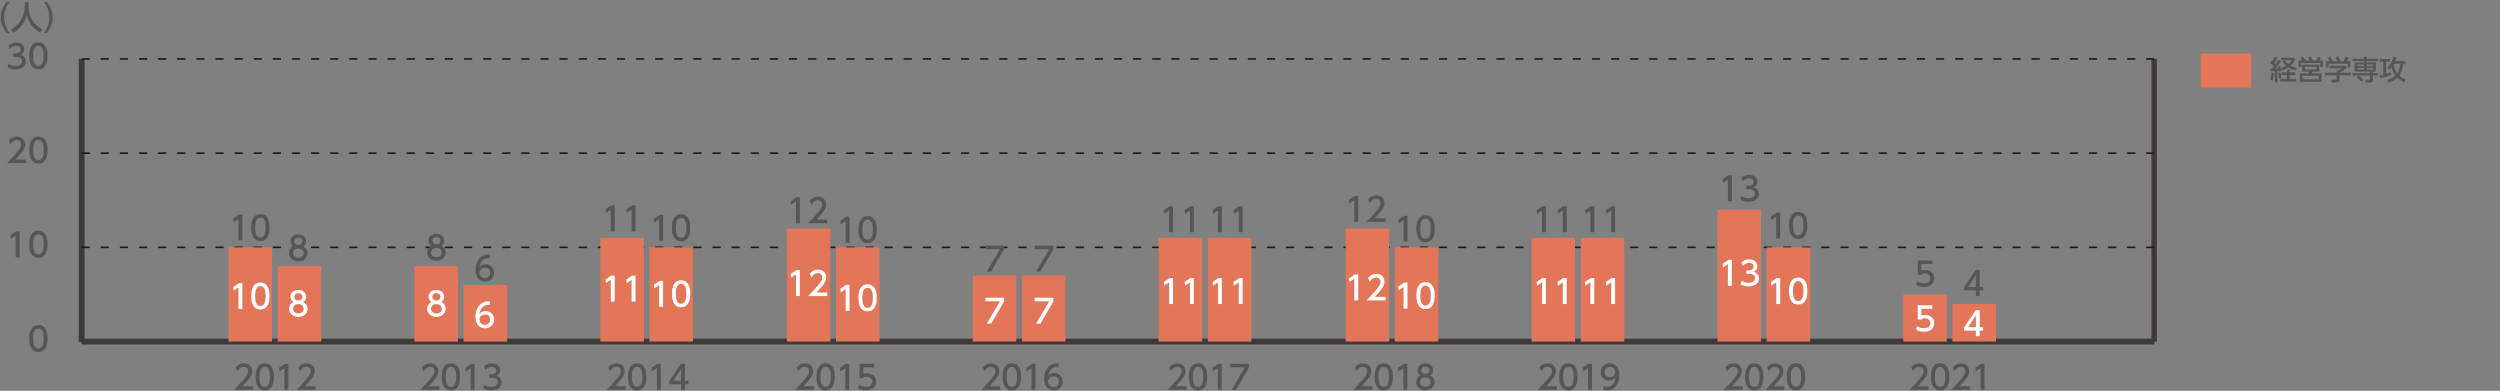 <?xml version="1.0" encoding="utf-8"?>
<!-- Generator: Adobe Illustrator 26.3.1, SVG Export Plug-In . SVG Version: 6.00 Build 0)  -->
<svg version="1.1" id="レイヤー_1" xmlns="http://www.w3.org/2000/svg" xmlns:xlink="http://www.w3.org/1999/xlink" x="0px"
	 y="0px" width="935.14px" height="146.17px" viewBox="0 0 935.14 146.17" style="enable-background:new 0 0 935.14 146.17;"
	 xml:space="preserve">
<rect x="0" y="0" width="935.14" height="146.17" fill="#808080" stroke="none"/>
<style type="text/css">
	.st0{fill:#E37658;}
	.st1{fill:#555657;}
	.st2{fill-rule:evenodd;clip-rule:evenodd;fill:none;stroke:#3E3A39;stroke-width:2.043;stroke-miterlimit:10;}
	
		.st3{fill-rule:evenodd;clip-rule:evenodd;fill:none;stroke:#231815;stroke-width:0.613;stroke-miterlimit:10;stroke-dasharray:3.065,4.086;}
	.st4{fill-rule:evenodd;clip-rule:evenodd;fill:#E37658;}
	.st5{fill:#FFFFFF;}
</style>
<rect x="823.21" y="20.04" class="st0" width="18.87" height="12.74"/>
<g>
	<path class="st1" d="M849.23,25.68c0.25,0,0.31,0,0.8-0.01c0.2-0.25,0.43-0.56,0.59-0.79c-0.73-0.84-1.13-1.11-1.43-1.31l0.53-0.91
		c0.16,0.12,0.21,0.16,0.33,0.25c0.11-0.16,0.54-0.84,0.92-1.69l0.94,0.34c-0.25,0.5-0.63,1.23-1.15,1.97
		c0.3,0.28,0.4,0.4,0.47,0.48c0.4-0.6,0.6-0.91,1.03-1.66l0.91,0.44c-0.51,0.84-1.59,2.38-1.96,2.84l1.02-0.04
		c-0.1-0.37-0.12-0.42-0.18-0.6l0.78-0.29c0.2,0.53,0.42,1.2,0.53,1.83l-0.87,0.28c-0.02-0.16-0.03-0.23-0.05-0.37
		c-0.12,0.01-0.46,0.04-0.55,0.05v4.36h-0.99v-4.29c-0.52,0.04-1.31,0.09-1.57,0.11L849.23,25.68z M850.58,27.31
		c-0.02,0.36-0.09,1.75-0.4,2.86l-0.96-0.31c0.26-0.9,0.35-1.57,0.43-2.71L850.58,27.31z M853.01,27.06
		c0.18,0.67,0.29,1.28,0.33,2.16l-0.9,0.14c-0.01-0.58-0.11-1.47-0.27-2.09L853.01,27.06z M858.51,27.06v1h-2.03v1.44h2.45v0.96
		h-5.97V29.5h2.48v-1.44h-1.91v-1h1.91v-1.01h1.04v1.01H858.51z M854.66,22.57c0.22,0.33,0.56,0.82,1.31,1.43
		c0.82-0.68,1.08-1.1,1.31-1.45h-3.93v-0.92h5.03v0.92c-0.13,0.32-0.47,1.06-1.55,2.03c1.07,0.62,1.89,0.75,2.3,0.8l-0.36,1.01
		c-1.44-0.38-2.24-0.79-2.81-1.13c-0.98,0.66-1.8,0.95-2.3,1.12l-0.51-0.95c0.37-0.1,0.99-0.28,1.93-0.83c-0.54-0.5-0.91-1-1.3-1.62
		L854.66,22.57z"/>
	<path class="st1" d="M863.98,22.64c-0.06-0.11-0.34-0.62-0.63-1.05l0.98-0.45c0.44,0.69,0.6,0.97,0.84,1.5h1.24
		c0.36-0.56,0.54-0.95,0.75-1.45l1.05,0.38c-0.2,0.45-0.52,0.92-0.63,1.07h1.32v2.43h-1.02v-1.5h-7.05v1.5h-1.05v-2.43h1.34
		c-0.34-0.52-0.54-0.81-0.64-0.95l0.96-0.47c0.21,0.29,0.51,0.68,0.91,1.42H863.98z M867.54,26.79h-2.67l-0.23,0.67h3.76v3.14h-8.14
		v-3.14h3.26c0.11-0.21,0.2-0.43,0.25-0.67h-2.62v-2.63h6.4V26.79z M867.34,28.36h-6.05v1.32h6.05V28.36z M866.52,24.98h-4.35v0.98
		h4.35V24.98z"/>
	<path class="st1" d="M877.7,24.62v0.85c-0.58,0.52-1.8,1.31-2.6,1.63v0.08h4.29v1h-4.29v1.83c0,0.73-0.74,0.85-0.84,0.85h-2
		l-0.19-1.08h1.64c0.29,0,0.29-0.14,0.29-0.33v-1.27h-4.28v-1H874v-0.8h0.45c0.35-0.11,1.05-0.4,1.51-0.81h-4.54v-0.96H877.7z
		 M871.32,22.88c-0.21-0.55-0.47-1.01-0.61-1.26l0.99-0.37c0.28,0.39,0.59,0.99,0.77,1.53l-0.23,0.09h2.04
		c-0.25-0.59-0.45-0.94-0.69-1.32l1.01-0.39c0.21,0.33,0.61,1.08,0.78,1.59l-0.34,0.11h1.65c0.12-0.23,0.28-0.54,0.67-1.67
		l1.17,0.35c-0.23,0.54-0.37,0.81-0.67,1.33h1.3v2.34h-1.03v-1.37h-7.09v1.37h-1.03v-2.34H871.32z"/>
	<path class="st1" d="M884.28,21.23h1.01v0.77h4.26v0.86h-4.26v0.53h3.41v3.4h-1.1v0.57h1.95v0.87h-1.95v1.76
		c0,0.83-0.74,0.87-0.87,0.87h-1.71l-0.28-1.05h1.6c0.18,0,0.2-0.04,0.2-0.27v-1.31h-6.59v-0.87h6.59v-0.57h-5.75v-3.4h3.47v-0.53
		h-4.32v-0.86h4.32V21.23z M883.16,30.56c-0.58-0.8-1.42-1.47-1.64-1.65l0.78-0.64c0.39,0.29,1.33,1.04,1.79,1.6L883.16,30.56z
		 M884.28,24.17h-2.48v0.59h2.48V24.17z M884.28,25.43h-2.48v0.57h2.48V25.43z M887.69,24.17h-2.4v0.59h2.4V24.17z M887.69,25.43
		h-2.4v0.57h2.4V25.43z"/>
	<path class="st1" d="M890.12,28.19c0.29-0.04,0.45-0.07,1.33-0.29V23.1h-1.27v-1.03h3.83v1.03h-1.48v4.52
		c0.44-0.12,1.28-0.37,1.76-0.56l0.13,1c-1.04,0.47-3.07,1.02-4.17,1.25L890.12,28.19z M899.78,22.85v1.02h-0.87
		c-0.17,1.63-0.59,3.14-1.48,4.4c0.76,0.71,1.59,1.15,2.49,1.46l-0.51,1.08c-0.79-0.33-1.77-0.81-2.67-1.75
		c-0.62,0.61-1.56,1.28-3.31,1.82l-0.47-1.04c1.6-0.41,2.48-1.07,3.05-1.6c-0.34-0.45-1.02-1.43-1.43-3.09
		c-0.41,0.57-0.64,0.79-0.8,0.92l-0.75-0.89c1.03-0.84,1.86-2.4,2.24-3.96l1.16,0.16c-0.09,0.39-0.17,0.74-0.51,1.47H899.78z
		 M895.41,23.87c-0.02,0.04-0.06,0.11-0.09,0.15c0.23,1.25,0.67,2.4,1.39,3.4c0.3-0.44,0.94-1.43,1.13-3.55H895.41z"/>
</g>
<g>
	<g>
		<g>
			<path class="st1" d="M2.45,12.34C0.38,9.74,0.26,7.3,0.26,6.53s0.12-3.21,2.19-5.81h1.16c-1.31,1.67-2.1,3.69-2.1,5.81
				c0,2.12,0.8,4.14,2.1,5.81H2.45z"/>
			<path class="st1" d="M9.27,0.81h1.43v1.51c0,2.38,0.75,6.37,5.18,8.65l-0.85,1.25c-2.25-1.13-4.22-3.42-5.06-6.52
				c-0.76,2.94-2.6,5.26-5.04,6.52l-0.91-1.23c1.79-0.87,3.28-2.27,4.15-4.07c0.66-1.36,1.08-3.06,1.08-4.56V0.81z"/>
			<path class="st1" d="M16.37,12.34c1.31-1.65,2.1-3.69,2.1-5.81c0-2.12-0.78-4.15-2.1-5.81h1.16c1.98,2.48,2.19,4.86,2.19,5.81
				c0,0.94-0.21,3.33-2.19,5.81H16.37z"/>
		</g>
	</g>
</g>
<g>
	<line class="st2" x1="30.53" y1="127.76" x2="805.78" y2="127.76"/>
	<g>
		<g>
			<line class="st2" x1="30.53" y1="127.76" x2="30.53" y2="22.05"/>
			<line class="st2" x1="805.78" y1="127.76" x2="805.78" y2="22.05"/>
		</g>
	</g>
</g>
<g>
	<g>
		<g>
			<g>
				<path class="st1" d="M10.94,126.61c0-0.94,0-5.05,3.43-5.05s3.43,4.12,3.43,5.05c0,0.94,0,5.06-3.43,5.06
					S10.94,127.55,10.94,126.61z M16.34,126.61c0-1.88-0.36-3.72-1.97-3.72s-1.97,1.86-1.97,3.72c0,1.97,0.4,3.74,1.97,3.74
					C15.99,130.35,16.34,128.46,16.34,126.61z"/>
			</g>
			<g>
				<path class="st1" d="M6.04,86.52h1.29v9.72H5.85v-8.12l-1.81,1.25L3.84,88L6.04,86.52z"/>
				<path class="st1" d="M10.94,91.37c0-0.94,0-5.05,3.43-5.05s3.43,4.12,3.43,5.05c0,0.94,0,5.06-3.43,5.06
					S10.94,92.32,10.94,91.37z M16.34,91.37c0-1.88-0.36-3.72-1.97-3.72s-1.97,1.86-1.97,3.72c0,1.97,0.4,3.74,1.97,3.74
					C15.99,95.11,16.34,93.22,16.34,91.37z"/>
			</g>
			<g>
				<path class="st1" d="M9.79,59.68V61H2.63c1.07-1.07,2.19-2.22,3.44-3.69c1.48-1.74,1.84-2.46,1.84-3.28
					c0-0.96-0.66-1.62-1.65-1.62c-1.45,0-2.17,1.29-2.4,1.68l-0.61-1.46c0.76-1,1.79-1.54,3.05-1.54c1.38,0,3.08,0.8,3.08,2.9
					c0,1.38-0.58,2.45-3.6,5.69H9.79z"/>
				<path class="st1" d="M10.94,56.14c0-0.94,0-5.05,3.43-5.05s3.43,4.12,3.43,5.05c0,0.94,0,5.06-3.43,5.06
					S10.94,57.08,10.94,56.14z M16.34,56.14c0-1.88-0.36-3.72-1.97-3.72s-1.97,1.86-1.97,3.72c0,1.97,0.4,3.74,1.97,3.74
					C15.99,59.88,16.34,57.99,16.34,56.14z"/>
			</g>
			<g>
				<path class="st1" d="M3.21,23.87c0.78,0.53,1.73,0.77,2.67,0.77c1.74,0,2.36-0.96,2.36-1.79c0-0.86-0.71-1.59-2.32-1.59H4.96
					v-1.27h0.93c1.32,0,1.8-0.8,1.8-1.45c0-0.93-0.82-1.36-1.62-1.36c-0.92,0-1.78,0.44-2.39,1.13L3.16,17
					c0.93-0.82,2-1.14,2.93-1.14c1.61,0,3.03,0.94,3.03,2.59c0,1.37-0.97,1.87-1.32,2.06c0.5,0.2,1.91,0.73,1.91,2.49
					c0,1.31-0.98,2.98-3.82,2.98c-1.27,0-2.22-0.31-3.09-0.77L3.21,23.87z"/>
				<path class="st1" d="M10.94,20.9c0-0.94,0-5.05,3.43-5.05s3.43,4.12,3.43,5.05c0,0.94,0,5.06-3.43,5.06S10.94,21.85,10.94,20.9z
					 M16.34,20.9c0-1.88-0.36-3.73-1.97-3.73s-1.97,1.86-1.97,3.73c0,1.97,0.4,3.74,1.97,3.74C15.99,24.64,16.34,22.75,16.34,20.9z"
					/>
			</g>
		</g>
	</g>
	<line class="st2" x1="30.53" y1="127.76" x2="30.53" y2="22.05"/>
	<g>
		<g>
			<line class="st2" x1="30.53" y1="127.76" x2="805.78" y2="127.76"/>
			<line class="st3" x1="30.53" y1="92.52" x2="805.78" y2="92.52"/>
			<line class="st3" x1="30.53" y1="57.29" x2="805.78" y2="57.29"/>
			<line class="st3" x1="30.53" y1="22.05" x2="805.78" y2="22.05"/>
		</g>
	</g>
</g>
<g>
	<rect x="85.48" y="92.52" class="st4" width="16.28" height="35.23"/>
	<g>
		<path class="st1" d="M94.74,144.49v1.32h-7.16c1.07-1.07,2.19-2.22,3.44-3.69c1.48-1.74,1.84-2.46,1.84-3.28
			c0-0.96-0.66-1.62-1.65-1.62c-1.45,0-2.17,1.29-2.4,1.68l-0.61-1.46c0.76-1,1.79-1.54,3.05-1.54c1.38,0,3.08,0.8,3.08,2.9
			c0,1.38-0.58,2.45-3.6,5.69H94.74z"/>
		<path class="st1" d="M95.59,140.95c0-0.94,0-5.05,3.43-5.05s3.43,4.12,3.43,5.05c0,0.94,0,5.06-3.43,5.06
			S95.59,141.89,95.59,140.95z M100.99,140.95c0-1.88-0.36-3.72-1.97-3.72s-1.97,1.86-1.97,3.72c0,1.97,0.4,3.74,1.97,3.74
			C100.64,144.68,100.99,142.8,100.99,140.95z"/>
		<path class="st1" d="M106.56,136.09h1.29v9.72h-1.47v-8.12l-1.81,1.25l-0.2-1.36L106.56,136.09z"/>
		<path class="st1" d="M118.09,144.49v1.32h-7.16c1.07-1.07,2.19-2.22,3.44-3.69c1.48-1.74,1.84-2.46,1.84-3.28
			c0-0.96-0.66-1.62-1.65-1.62c-1.45,0-2.17,1.29-2.4,1.68l-0.61-1.46c0.76-1,1.79-1.54,3.05-1.54c1.38,0,3.08,0.8,3.08,2.9
			c0,1.38-0.58,2.45-3.6,5.69H118.09z"/>
	</g>
	<rect x="103.87" y="99.57" class="st4" width="16.28" height="28.19"/>
	<g>
		<g>
			<path class="st1" d="M89.37,80.26h1.29v9.72h-1.47v-8.12l-1.81,1.25l-0.2-1.36L89.37,80.26z"/>
			<path class="st1" d="M93.96,85.11c0-0.94,0-5.05,3.43-5.05s3.43,4.12,3.43,5.05c0,0.94,0,5.06-3.43,5.06S93.96,86.05,93.96,85.11
				z M99.37,85.11c0-1.88-0.36-3.72-1.97-3.72s-1.97,1.86-1.97,3.72c0,1.97,0.4,3.74,1.97,3.74C99.01,88.85,99.37,86.96,99.37,85.11
				z"/>
		</g>
	</g>
	<g>
		<g>
			<path class="st5" d="M89.37,105.88h1.29v9.72h-1.47v-8.12l-1.81,1.25l-0.2-1.36L89.37,105.88z"/>
			<path class="st5" d="M93.97,110.73c0-0.94,0-5.05,3.43-5.05s3.43,4.12,3.43,5.05c0,0.94,0,5.06-3.43,5.06
				S93.97,111.67,93.97,110.73z M99.37,110.73c0-1.88-0.36-3.72-1.97-3.72s-1.97,1.86-1.97,3.72c0,1.97,0.4,3.74,1.97,3.74
				C99.01,114.47,99.37,112.58,99.37,110.73z"/>
		</g>
	</g>
	<g>
		<g>
			<path class="st1" d="M115.05,94.73c0,1.79-1.57,3.05-3.46,3.05s-3.46-1.26-3.46-3.05c0-1.34,0.83-2.18,1.6-2.56
				c-0.72-0.44-1.07-1.22-1.07-1.97c0-1.45,1.14-2.52,2.92-2.52c1.76,0,2.92,1.08,2.92,2.52c0,0.75-0.34,1.53-1.07,1.97
				C114.21,92.55,115.05,93.39,115.05,94.73z M113.59,94.7c0-0.71-0.49-1.74-2-1.74c-1.5,0-2,1.02-2,1.74c0,0.97,0.83,1.75,2,1.75
				S113.59,95.67,113.59,94.7z M113.1,90.26c0-0.91-0.72-1.36-1.51-1.36s-1.51,0.47-1.51,1.35c0,0.59,0.34,1.36,1.51,1.36
				C112.74,91.6,113.1,90.83,113.1,90.26z"/>
		</g>
	</g>
	<g>
		<g>
			<path class="st5" d="M115.05,115.51c0,1.79-1.57,3.05-3.46,3.05s-3.46-1.26-3.46-3.05c0-1.34,0.83-2.18,1.6-2.56
				c-0.72-0.44-1.07-1.22-1.07-1.97c0-1.45,1.14-2.52,2.92-2.52c1.76,0,2.92,1.08,2.92,2.52c0,0.75-0.34,1.53-1.07,1.97
				C114.21,113.33,115.05,114.18,115.05,115.51z M113.59,115.49c0-0.71-0.49-1.74-2-1.74c-1.5,0-2,1.02-2,1.74
				c0,0.97,0.83,1.75,2,1.75S113.59,116.46,113.59,115.49z M113.1,111.04c0-0.91-0.72-1.36-1.51-1.36s-1.51,0.47-1.51,1.35
				c0,0.59,0.34,1.36,1.51,1.36C112.74,112.39,113.1,111.62,113.1,111.04z"/>
		</g>
	</g>
</g>
<g>
	<rect x="155.02" y="99.57" class="st4" width="16.28" height="28.19"/>
	<g>
		<path class="st1" d="M164.4,144.49v1.32h-7.16c1.07-1.07,2.19-2.22,3.44-3.69c1.48-1.74,1.84-2.46,1.84-3.28
			c0-0.96-0.66-1.62-1.65-1.62c-1.45,0-2.17,1.29-2.4,1.68l-0.61-1.46c0.76-1,1.79-1.54,3.05-1.54c1.38,0,3.08,0.8,3.08,2.9
			c0,1.38-0.58,2.45-3.6,5.69H164.4z"/>
		<path class="st1" d="M165.25,140.95c0-0.94,0-5.05,3.43-5.05s3.43,4.12,3.43,5.05c0,0.94,0,5.06-3.43,5.06
			S165.25,141.89,165.25,140.95z M170.65,140.95c0-1.88-0.36-3.72-1.97-3.72s-1.97,1.86-1.97,3.72c0,1.97,0.4,3.74,1.97,3.74
			C170.3,144.68,170.65,142.8,170.65,140.95z"/>
		<path class="st1" d="M176.22,136.09h1.29v9.72h-1.47v-8.12l-1.81,1.25l-0.2-1.36L176.22,136.09z"/>
		<path class="st1" d="M181.17,143.91c0.78,0.53,1.73,0.77,2.67,0.77c1.74,0,2.36-0.96,2.36-1.79c0-0.86-0.71-1.59-2.32-1.59h-0.97
			v-1.27h0.93c1.32,0,1.8-0.8,1.8-1.45c0-0.93-0.82-1.36-1.62-1.36c-0.92,0-1.78,0.44-2.39,1.13l-0.53-1.31
			c0.93-0.82,2-1.14,2.93-1.14c1.61,0,3.03,0.94,3.03,2.58c0,1.37-0.97,1.88-1.32,2.06c0.5,0.2,1.91,0.74,1.91,2.49
			c0,1.31-0.98,2.98-3.82,2.98c-1.27,0-2.22-0.31-3.09-0.77L181.17,143.91z"/>
	</g>
	<rect x="173.41" y="106.62" class="st4" width="16.28" height="21.14"/>
	<g>
		<g>
			<path class="st1" d="M166.7,94.5c0,1.79-1.57,3.05-3.46,3.05s-3.46-1.26-3.46-3.05c0-1.34,0.83-2.18,1.6-2.56
				c-0.72-0.44-1.07-1.22-1.07-1.97c0-1.45,1.14-2.52,2.92-2.52c1.76,0,2.92,1.08,2.92,2.52c0,0.75-0.34,1.53-1.07,1.97
				C165.87,92.32,166.7,93.16,166.7,94.5z M165.24,94.47c0-0.71-0.49-1.74-2-1.74c-1.5,0-2,1.02-2,1.74c0,0.97,0.83,1.75,2,1.75
				S165.24,95.44,165.24,94.47z M164.75,90.03c0-0.91-0.72-1.36-1.51-1.36s-1.51,0.47-1.51,1.35c0,0.59,0.34,1.36,1.51,1.36
				C164.4,91.37,164.75,90.6,164.75,90.03z"/>
		</g>
	</g>
	<g>
		<g>
			<path class="st5" d="M166.7,115.51c0,1.79-1.57,3.05-3.46,3.05s-3.46-1.26-3.46-3.05c0-1.34,0.83-2.18,1.6-2.56
				c-0.72-0.44-1.07-1.22-1.07-1.97c0-1.45,1.14-2.52,2.92-2.52c1.76,0,2.92,1.08,2.92,2.52c0,0.75-0.34,1.53-1.07,1.97
				C165.87,113.33,166.7,114.18,166.7,115.51z M165.24,115.49c0-0.71-0.49-1.74-2-1.74c-1.5,0-2,1.02-2,1.74
				c0,0.97,0.83,1.75,2,1.75S165.24,116.46,165.24,115.49z M164.75,111.04c0-0.91-0.72-1.36-1.51-1.36s-1.51,0.47-1.51,1.35
				c0,0.59,0.34,1.36,1.51,1.36C164.4,112.39,164.75,111.62,164.75,111.04z"/>
		</g>
	</g>
	<g>
		<g>
			<path class="st1" d="M183.22,96.56c-0.28-0.01-0.31-0.02-0.43-0.02c-2.06,0-3.08,1.43-3.47,3.33c0.49-0.54,1.23-1.04,2.33-1.04
				c1.63,0,3.17,1.2,3.17,3.17c0,1.94-1.51,3.32-3.37,3.32c-1.56,0-3.61-0.99-3.61-4.39c0-2.68,1.5-5.72,4.89-5.72
				c0.17,0,0.28,0,0.49,0.02V96.56z M181.46,100.13c-0.94,0-2.11,0.6-2.11,1.83c0,1.02,0.8,2.05,2.07,2.05
				c1.26,0,1.95-0.93,1.95-1.94C183.37,100.35,181.98,100.13,181.46,100.13z"/>
		</g>
	</g>
	<g>
		<g>
			<path class="st5" d="M183.22,114.06c-0.28-0.01-0.31-0.02-0.43-0.02c-2.06,0-3.08,1.43-3.47,3.33c0.49-0.54,1.23-1.04,2.33-1.04
				c1.63,0,3.17,1.2,3.17,3.17c0,1.94-1.51,3.32-3.37,3.32c-1.56,0-3.61-0.99-3.61-4.39c0-2.68,1.5-5.72,4.89-5.72
				c0.17,0,0.28,0,0.49,0.02V114.06z M181.46,117.62c-0.94,0-2.11,0.6-2.11,1.83c0,1.02,0.8,2.05,2.07,2.05
				c1.26,0,1.95-0.93,1.95-1.94C183.37,117.84,181.98,117.62,181.46,117.62z"/>
		</g>
	</g>
</g>
<g>
	<rect x="224.57" y="89" class="st4" width="16.28" height="38.76"/>
	<g>
		<path class="st1" d="M234.06,144.49v1.32h-7.16c1.07-1.07,2.19-2.22,3.44-3.69c1.48-1.74,1.84-2.46,1.84-3.28
			c0-0.96-0.66-1.62-1.65-1.62c-1.45,0-2.17,1.29-2.4,1.68l-0.61-1.46c0.76-1,1.79-1.54,3.05-1.54c1.38,0,3.08,0.8,3.08,2.9
			c0,1.38-0.58,2.45-3.6,5.69H234.06z"/>
		<path class="st1" d="M234.91,140.95c0-0.94,0-5.05,3.43-5.05s3.43,4.12,3.43,5.05c0,0.94,0,5.06-3.43,5.06
			S234.91,141.89,234.91,140.95z M240.31,140.95c0-1.88-0.36-3.72-1.97-3.72s-1.97,1.86-1.97,3.72c0,1.97,0.4,3.74,1.97,3.74
			C239.96,144.68,240.31,142.8,240.31,140.95z"/>
		<path class="st1" d="M245.88,136.09h1.29v9.72h-1.47v-8.12l-1.81,1.25l-0.2-1.36L245.88,136.09z"/>
		<path class="st1" d="M254.77,145.81v-2.08h-4.41v-1.24l4.37-6.4h1.48v6.35h1.27v1.29h-1.27v2.08H254.77z M251.83,142.44h2.94
			v-4.36L251.83,142.44z"/>
	</g>
	<rect x="242.95" y="92.52" class="st4" width="16.28" height="35.23"/>
	<g>
		<g>
			<path class="st1" d="M228.65,76.82h1.29v9.72h-1.47v-8.12l-1.81,1.25l-0.2-1.36L228.65,76.82z"/>
			<path class="st1" d="M236.43,76.82h1.29v9.72h-1.47v-8.12l-1.81,1.25l-0.2-1.36L236.43,76.82z"/>
		</g>
	</g>
	<g>
		<g>
			<path class="st5" d="M228.65,103.08h1.29v9.72h-1.47v-8.12l-1.81,1.25l-0.2-1.36L228.65,103.08z"/>
			<path class="st5" d="M236.43,103.08h1.29v9.72h-1.47v-8.12l-1.81,1.25l-0.2-1.36L236.43,103.08z"/>
		</g>
	</g>
	<g>
		<g>
			<path class="st1" d="M246.74,80.37h1.29v9.72h-1.47v-8.12l-1.81,1.25l-0.2-1.36L246.74,80.37z"/>
			<path class="st1" d="M251.33,85.22c0-0.94,0-5.05,3.43-5.05s3.43,4.12,3.43,5.05c0,0.94,0,5.06-3.43,5.06
				S251.33,86.16,251.33,85.22z M256.74,85.22c0-1.88-0.36-3.72-1.97-3.72s-1.97,1.86-1.97,3.72c0,1.97,0.4,3.74,1.97,3.74
				C256.38,88.96,256.74,87.07,256.74,85.22z"/>
		</g>
	</g>
	<g>
		<g>
			<path class="st5" d="M246.74,105.04h1.29v9.72h-1.47v-8.12l-1.81,1.25l-0.2-1.36L246.74,105.04z"/>
			<path class="st5" d="M251.34,109.89c0-0.94,0-5.05,3.43-5.05s3.43,4.12,3.43,5.05c0,0.94,0,5.06-3.43,5.06
				S251.34,110.84,251.34,109.89z M256.74,109.89c0-1.88-0.36-3.72-1.97-3.72s-1.97,1.86-1.97,3.72c0,1.97,0.4,3.74,1.97,3.74
				C256.38,113.63,256.74,111.74,256.74,109.89z"/>
		</g>
	</g>
</g>
<g>
	<rect x="294.33" y="85.48" class="st4" width="16.28" height="42.28"/>
	<g>
		<path class="st1" d="M304.54,144.49v1.32h-7.16c1.07-1.07,2.19-2.22,3.44-3.69c1.48-1.74,1.84-2.46,1.84-3.28
			c0-0.96-0.66-1.62-1.65-1.62c-1.45,0-2.17,1.29-2.4,1.68l-0.61-1.46c0.76-1,1.79-1.54,3.05-1.54c1.38,0,3.08,0.8,3.08,2.9
			c0,1.38-0.58,2.45-3.6,5.69H304.54z"/>
		<path class="st1" d="M305.39,140.95c0-0.94,0-5.05,3.43-5.05s3.43,4.12,3.43,5.05c0,0.94,0,5.06-3.43,5.06
			S305.39,141.89,305.39,140.95z M310.79,140.95c0-1.88-0.36-3.72-1.97-3.72s-1.97,1.86-1.97,3.72c0,1.97,0.4,3.74,1.97,3.74
			C310.44,144.68,310.79,142.8,310.79,140.95z"/>
		<path class="st1" d="M316.36,136.09h1.29v9.72h-1.47v-8.12l-1.81,1.25l-0.2-1.36L316.36,136.09z"/>
		<path class="st1" d="M327,137.42h-4.06v2.49c0.31-0.11,0.7-0.25,1.4-0.25c2.08,0,3.43,1.38,3.43,3.12c0,1.53-1.1,3.22-3.84,3.22
			c-1.08,0-2.02-0.25-2.98-0.76l0.4-1.34c0.78,0.53,1.62,0.77,2.56,0.77c1.88,0,2.39-1.1,2.39-1.91c0-1.14-0.93-1.83-2.07-1.83
			c-0.5,0-1.02,0.13-1.4,0.47h-1.26v-5.32H327V137.42z"/>
	</g>
	<rect x="312.72" y="92.52" class="st4" width="16.28" height="35.23"/>
	<g>
		<g>
			<path class="st1" d="M297.9,73.77h1.29v9.72h-1.47v-8.12l-1.81,1.25l-0.2-1.36L297.9,73.77z"/>
			<path class="st1" d="M309.44,82.16v1.32h-7.16c1.07-1.07,2.19-2.22,3.44-3.69c1.48-1.74,1.84-2.46,1.84-3.28
				c0-0.96-0.66-1.62-1.65-1.62c-1.45,0-2.17,1.29-2.4,1.68l-0.61-1.46c0.76-1,1.79-1.54,3.05-1.54c1.38,0,3.08,0.8,3.08,2.9
				c0,1.38-0.58,2.45-3.6,5.69H309.44z"/>
		</g>
	</g>
	<g>
		<g>
			<path class="st5" d="M297.9,101.03h1.29v9.72h-1.47v-8.12l-1.81,1.25l-0.2-1.36L297.9,101.03z"/>
			<path class="st5" d="M309.44,109.43v1.32h-7.16c1.07-1.07,2.19-2.22,3.44-3.69c1.48-1.74,1.84-2.46,1.84-3.28
				c0-0.96-0.66-1.62-1.65-1.62c-1.45,0-2.17,1.29-2.4,1.68l-0.61-1.46c0.76-1,1.79-1.54,3.05-1.54c1.38,0,3.08,0.8,3.08,2.9
				c0,1.38-0.58,2.45-3.6,5.69H309.44z"/>
		</g>
	</g>
	<g>
		<g>
			<path class="st1" d="M316.5,81.04h1.29v9.72h-1.47v-8.12l-1.81,1.25l-0.2-1.36L316.5,81.04z"/>
			<path class="st1" d="M321.1,85.89c0-0.94,0-5.05,3.43-5.05s3.43,4.12,3.43,5.05c0,0.94,0,5.06-3.43,5.06S321.1,86.84,321.1,85.89
				z M326.5,85.89c0-1.88-0.36-3.72-1.97-3.72s-1.97,1.86-1.97,3.72c0,1.97,0.4,3.74,1.97,3.74
				C326.14,89.63,326.5,87.74,326.5,85.89z"/>
		</g>
	</g>
	<g>
		<g>
			<path class="st5" d="M316.5,106.55h1.29v9.72h-1.47v-8.12l-1.81,1.25l-0.2-1.36L316.5,106.55z"/>
			<path class="st5" d="M321.1,111.4c0-0.94,0-5.05,3.43-5.05s3.43,4.12,3.43,5.05c0,0.94,0,5.06-3.43,5.06
				S321.1,112.34,321.1,111.4z M326.5,111.4c0-1.88-0.36-3.72-1.97-3.72s-1.97,1.86-1.97,3.72c0,1.97,0.4,3.74,1.97,3.74
				C326.14,115.14,326.5,113.25,326.5,111.4z"/>
		</g>
	</g>
</g>
<g>
	<rect x="363.87" y="103.09" class="st4" width="16.28" height="24.66"/>
	<g>
		<path class="st1" d="M374.2,144.49v1.32h-7.16c1.07-1.07,2.19-2.22,3.44-3.69c1.48-1.74,1.84-2.46,1.84-3.28
			c0-0.96-0.66-1.62-1.65-1.62c-1.45,0-2.17,1.29-2.4,1.68l-0.61-1.46c0.76-1,1.79-1.54,3.05-1.54c1.38,0,3.08,0.8,3.08,2.9
			c0,1.38-0.58,2.45-3.6,5.69H374.2z"/>
		<path class="st1" d="M375.05,140.95c0-0.94,0-5.05,3.43-5.05s3.43,4.12,3.43,5.05c0,0.94,0,5.06-3.43,5.06
			S375.05,141.89,375.05,140.95z M380.45,140.95c0-1.88-0.36-3.72-1.97-3.72s-1.97,1.86-1.97,3.72c0,1.97,0.4,3.74,1.97,3.74
			C380.1,144.68,380.45,142.8,380.45,140.95z"/>
		<path class="st1" d="M386.02,136.09h1.29v9.72h-1.47v-8.12l-1.81,1.25l-0.2-1.36L386.02,136.09z"/>
		<path class="st1" d="M395.93,137.25c-0.28-0.01-0.31-0.02-0.43-0.02c-2.06,0-3.08,1.43-3.47,3.33c0.49-0.54,1.23-1.04,2.33-1.04
			c1.63,0,3.17,1.2,3.17,3.17c0,1.94-1.51,3.32-3.37,3.32c-1.56,0-3.61-0.99-3.61-4.39c0-2.68,1.5-5.72,4.89-5.72
			c0.17,0,0.28,0,0.49,0.02V137.25z M394.17,140.81c-0.94,0-2.11,0.6-2.11,1.83c0,1.02,0.8,2.05,2.07,2.05
			c1.26,0,1.95-0.93,1.95-1.94C396.08,141.03,394.7,140.81,394.17,140.81z"/>
	</g>
	<rect x="382.26" y="103.09" class="st4" width="16.28" height="24.66"/>
	<g>
		<g>
			<path class="st1" d="M375.58,91.86v1.37l-4.85,8.34h-1.63l4.93-8.39h-5.43v-1.32H375.58z"/>
		</g>
	</g>
	<g>
		<g>
			<path class="st5" d="M375.58,111.37v1.37l-4.85,8.34h-1.63l4.93-8.39h-5.43v-1.32H375.58z"/>
		</g>
	</g>
	<g>
		<g>
			<path class="st1" d="M394.02,91.86v1.37l-4.85,8.34h-1.63l4.93-8.39h-5.43v-1.32H394.02z"/>
		</g>
	</g>
	<g>
		<g>
			<path class="st5" d="M394.02,111.37v1.37l-4.85,8.34h-1.63l4.93-8.39h-5.43v-1.32H394.02z"/>
		</g>
	</g>
</g>
<g>
	<rect x="433.41" y="89" class="st4" width="16.28" height="38.76"/>
	<g>
		<path class="st1" d="M443.86,144.49v1.32h-7.16c1.07-1.07,2.19-2.22,3.44-3.69c1.48-1.74,1.84-2.46,1.84-3.28
			c0-0.96-0.66-1.62-1.65-1.62c-1.45,0-2.17,1.29-2.4,1.68l-0.61-1.46c0.76-1,1.79-1.54,3.05-1.54c1.38,0,3.08,0.8,3.08,2.9
			c0,1.38-0.58,2.45-3.6,5.69H443.86z"/>
		<path class="st1" d="M444.71,140.95c0-0.94,0-5.05,3.43-5.05s3.43,4.12,3.43,5.05c0,0.94,0,5.06-3.43,5.06
			S444.71,141.89,444.71,140.95z M450.11,140.95c0-1.88-0.36-3.72-1.97-3.72s-1.97,1.86-1.97,3.72c0,1.97,0.4,3.74,1.97,3.74
			C449.76,144.68,450.11,142.8,450.11,140.95z"/>
		<path class="st1" d="M455.68,136.09h1.29v9.72h-1.47v-8.12l-1.81,1.25l-0.2-1.36L455.68,136.09z"/>
		<path class="st1" d="M467.2,136.09v1.37l-4.85,8.34h-1.63l4.93-8.39h-5.43v-1.32H467.2z"/>
	</g>
	<rect x="451.8" y="89" class="st4" width="16.28" height="38.76"/>
	<g>
		<g>
			<path class="st1" d="M437.49,77.15h1.29v9.72h-1.47v-8.12l-1.81,1.25l-0.2-1.36L437.49,77.15z"/>
			<path class="st1" d="M445.27,77.15h1.29v9.72h-1.47v-8.12l-1.81,1.25l-0.2-1.36L445.27,77.15z"/>
		</g>
	</g>
	<g>
		<g>
			<path class="st5" d="M437.49,104.01h1.29v9.72h-1.47v-8.12l-1.81,1.25l-0.2-1.36L437.49,104.01z"/>
			<path class="st5" d="M445.28,104.01h1.29v9.72h-1.47v-8.12l-1.81,1.25l-0.2-1.36L445.28,104.01z"/>
		</g>
	</g>
	<g>
		<g>
			<path class="st1" d="M455.76,77.15h1.29v9.72h-1.47v-8.12l-1.81,1.25l-0.2-1.36L455.76,77.15z"/>
			<path class="st1" d="M463.54,77.15h1.29v9.72h-1.47v-8.12l-1.81,1.25l-0.2-1.36L463.54,77.15z"/>
		</g>
	</g>
	<g>
		<g>
			<path class="st5" d="M455.76,104.01h1.29v9.72h-1.47v-8.12l-1.81,1.25l-0.2-1.36L455.76,104.01z"/>
			<path class="st5" d="M463.54,104.01h1.29v9.72h-1.47v-8.12l-1.81,1.25l-0.2-1.36L463.54,104.01z"/>
		</g>
	</g>
</g>
<g>
	<rect x="503.35" y="85.48" class="st4" width="16.28" height="42.28"/>
	<g>
		<path class="st1" d="M513.32,144.49v1.32h-7.16c1.07-1.07,2.19-2.22,3.44-3.69c1.48-1.74,1.84-2.46,1.84-3.28
			c0-0.96-0.66-1.62-1.65-1.62c-1.45,0-2.17,1.29-2.4,1.68l-0.61-1.46c0.76-1,1.79-1.54,3.05-1.54c1.38,0,3.08,0.8,3.08,2.9
			c0,1.38-0.58,2.45-3.6,5.69H513.32z"/>
		<path class="st1" d="M514.17,140.95c0-0.94,0-5.05,3.43-5.05s3.43,4.12,3.43,5.05c0,0.94,0,5.06-3.43,5.06
			S514.17,141.89,514.17,140.95z M519.57,140.95c0-1.88-0.36-3.72-1.97-3.72s-1.97,1.86-1.97,3.72c0,1.97,0.4,3.74,1.97,3.74
			C519.22,144.68,519.57,142.8,519.57,140.95z"/>
		<path class="st1" d="M525.14,136.09h1.29v9.72h-1.47v-8.12l-1.81,1.25l-0.2-1.36L525.14,136.09z"/>
		<path class="st1" d="M536.62,142.96c0,1.79-1.57,3.05-3.46,3.05s-3.46-1.26-3.46-3.05c0-1.34,0.83-2.18,1.6-2.56
			c-0.72-0.44-1.07-1.22-1.07-1.97c0-1.45,1.14-2.52,2.92-2.52c1.76,0,2.92,1.08,2.92,2.52c0,0.75-0.34,1.53-1.07,1.97
			C535.79,140.77,536.62,141.62,536.62,142.96z M535.17,142.93c0-0.71-0.49-1.74-2-1.74c-1.5,0-2,1.02-2,1.74
			c0,0.97,0.83,1.75,2,1.75S535.17,143.9,535.17,142.93z M534.68,138.48c0-0.91-0.72-1.36-1.51-1.36s-1.51,0.47-1.51,1.35
			c0,0.59,0.34,1.36,1.51,1.36C534.32,139.83,534.68,139.06,534.68,138.48z"/>
	</g>
	<rect x="521.74" y="92.52" class="st4" width="16.28" height="35.23"/>
	<g>
		<g>
			<path class="st1" d="M506.76,73.27h1.29v9.72h-1.47v-8.12l-1.81,1.25l-0.2-1.36L506.76,73.27z"/>
			<path class="st1" d="M518.29,81.66v1.32h-7.16c1.07-1.07,2.19-2.22,3.44-3.69c1.48-1.74,1.84-2.46,1.84-3.28
				c0-0.96-0.66-1.62-1.65-1.62c-1.45,0-2.17,1.29-2.4,1.68l-0.61-1.46c0.76-1,1.79-1.54,3.05-1.54c1.38,0,3.08,0.8,3.08,2.9
				c0,1.38-0.58,2.45-3.6,5.69H518.29z"/>
		</g>
	</g>
	<g>
		<g>
			<path class="st5" d="M506.76,102.65h1.29v9.72h-1.47v-8.12l-1.81,1.25l-0.2-1.36L506.76,102.65z"/>
			<path class="st5" d="M518.29,111.04v1.32h-7.16c1.07-1.07,2.19-2.22,3.44-3.69c1.48-1.74,1.84-2.46,1.84-3.28
				c0-0.96-0.66-1.62-1.65-1.62c-1.45,0-2.17,1.29-2.4,1.68l-0.61-1.46c0.76-1,1.79-1.54,3.05-1.54c1.38,0,3.08,0.8,3.08,2.9
				c0,1.38-0.58,2.45-3.6,5.69H518.29z"/>
		</g>
	</g>
	<g>
		<g>
			<path class="st1" d="M525.19,80.71h1.29v9.72h-1.47V82.3l-1.81,1.25l-0.2-1.36L525.19,80.71z"/>
			<path class="st1" d="M529.79,85.56c0-0.94,0-5.05,3.43-5.05s3.43,4.12,3.43,5.05c0,0.94,0,5.06-3.43,5.06
				S529.79,86.5,529.79,85.56z M535.19,85.56c0-1.88-0.36-3.72-1.97-3.72s-1.97,1.86-1.97,3.72c0,1.97,0.4,3.74,1.97,3.74
				C534.84,89.3,535.19,87.41,535.19,85.56z"/>
		</g>
	</g>
	<g>
		<g>
			<path class="st5" d="M525.19,105.71h1.29v9.72h-1.47v-8.12l-1.81,1.25l-0.2-1.36L525.19,105.71z"/>
			<path class="st5" d="M529.79,110.56c0-0.94,0-5.05,3.43-5.05s3.43,4.12,3.43,5.05c0,0.94,0,5.06-3.43,5.06
				S529.79,111.51,529.79,110.56z M535.19,110.56c0-1.88-0.36-3.72-1.97-3.72s-1.97,1.86-1.97,3.72c0,1.97,0.4,3.74,1.97,3.74
				C534.84,114.3,535.19,112.41,535.19,110.56z"/>
		</g>
	</g>
</g>
<g>
	<rect x="572.9" y="89" class="st4" width="16.28" height="38.76"/>
	<g>
		<path class="st1" d="M582.38,144.49v1.32h-7.16c1.07-1.07,2.19-2.22,3.44-3.69c1.48-1.74,1.84-2.46,1.84-3.28
			c0-0.96-0.66-1.62-1.65-1.62c-1.45,0-2.17,1.29-2.4,1.68l-0.61-1.46c0.76-1,1.79-1.54,3.05-1.54c1.38,0,3.08,0.8,3.08,2.9
			c0,1.38-0.58,2.45-3.6,5.69H582.38z"/>
		<path class="st1" d="M583.23,140.95c0-0.94,0-5.05,3.43-5.05s3.43,4.12,3.43,5.05c0,0.94,0,5.06-3.43,5.06
			S583.23,141.89,583.23,140.95z M588.64,140.95c0-1.88-0.36-3.72-1.97-3.72s-1.97,1.86-1.97,3.72c0,1.97,0.4,3.74,1.97,3.74
			C588.28,144.68,588.64,142.8,588.64,140.95z"/>
		<path class="st1" d="M594.2,136.09h1.29v9.72h-1.47v-8.12l-1.81,1.25l-0.2-1.36L594.2,136.09z"/>
		<path class="st1" d="M599.76,144.41c0.44,0.18,0.88,0.27,1.36,0.27c2,0,2.87-1.47,3.11-3.35c-0.34,0.36-1,1.04-2.33,1.04
			c-1.68,0-3.16-1.21-3.16-3.15c0-1.89,1.43-3.33,3.39-3.33c1.07,0,3.58,0.46,3.58,4.44c0,3.33-1.69,5.67-4.55,5.67
			c-0.78,0-1.2-0.16-1.41-0.25V144.41z M602.11,141.09c1.08,0,2.07-0.76,2.07-1.91c0-1.04-0.78-1.96-2.02-1.96
			c-1.36,0-1.96,1.1-1.96,1.96C600.2,140.5,601.17,141.09,602.11,141.09z"/>
	</g>
	<rect x="591.28" y="89" class="st4" width="16.28" height="38.76"/>
	<g>
		<g>
			<path class="st1" d="M576.97,77.15h1.29v9.72h-1.47v-8.12l-1.81,1.25l-0.2-1.36L576.97,77.15z"/>
			<path class="st1" d="M584.75,77.15h1.29v9.72h-1.47v-8.12l-1.81,1.25l-0.2-1.36L584.75,77.15z"/>
		</g>
	</g>
	<g>
		<g>
			<path class="st5" d="M576.97,104.01h1.29v9.72h-1.47v-8.12l-1.81,1.25l-0.2-1.36L576.97,104.01z"/>
			<path class="st5" d="M584.75,104.01h1.29v9.72h-1.47v-8.12l-1.81,1.25l-0.2-1.36L584.75,104.01z"/>
		</g>
	</g>
	<g>
		<g>
			<path class="st1" d="M595.06,77.15h1.29v9.72h-1.47v-8.12l-1.81,1.25l-0.2-1.36L595.06,77.15z"/>
			<path class="st1" d="M602.84,77.15h1.29v9.72h-1.47v-8.12l-1.81,1.25l-0.2-1.36L602.84,77.15z"/>
		</g>
	</g>
	<g>
		<g>
			<path class="st5" d="M595.06,104.01h1.29v9.72h-1.47v-8.12l-1.81,1.25l-0.2-1.36L595.06,104.01z"/>
			<path class="st5" d="M602.84,104.01h1.29v9.72h-1.47v-8.12l-1.81,1.25l-0.2-1.36L602.84,104.01z"/>
		</g>
	</g>
</g>
<g>
	<rect x="711.94" y="110.14" class="st4" width="16.28" height="17.62"/>
	<g>
		<path class="st1" d="M721.43,144.49v1.32h-7.16c1.07-1.07,2.19-2.22,3.44-3.69c1.48-1.74,1.84-2.46,1.84-3.28
			c0-0.96-0.66-1.62-1.65-1.62c-1.45,0-2.17,1.29-2.4,1.68l-0.61-1.46c0.76-1,1.79-1.54,3.05-1.54c1.38,0,3.08,0.8,3.08,2.9
			c0,1.38-0.58,2.45-3.6,5.69H721.43z"/>
		<path class="st1" d="M722.28,140.95c0-0.94,0-5.05,3.43-5.05c3.43,0,3.43,4.12,3.43,5.05c0,0.94,0,5.06-3.43,5.06
			C722.28,146.01,722.28,141.89,722.28,140.95z M727.68,140.95c0-1.88-0.36-3.72-1.97-3.72c-1.62,0-1.97,1.86-1.97,3.72
			c0,1.97,0.4,3.74,1.97,3.74C727.32,144.68,727.68,142.8,727.68,140.95z"/>
		<path class="st1" d="M737,144.49v1.32h-7.16c1.07-1.07,2.19-2.22,3.44-3.69c1.48-1.74,1.84-2.46,1.84-3.28
			c0-0.96-0.66-1.62-1.65-1.62c-1.45,0-2.17,1.29-2.4,1.68l-0.61-1.46c0.76-1,1.79-1.54,3.05-1.54c1.38,0,3.08,0.8,3.08,2.9
			c0,1.38-0.58,2.45-3.6,5.69H737z"/>
		<path class="st1" d="M741.03,136.09h1.29v9.72h-1.47v-8.12l-1.81,1.25l-0.2-1.36L741.03,136.09z"/>
	</g>
	<rect x="730.33" y="113.66" class="st4" width="16.28" height="14.09"/>
	<g>
		<g>
			<path class="st1" d="M722.76,98.76h-4.06v2.49c0.31-0.11,0.7-0.25,1.4-0.25c2.08,0,3.43,1.38,3.43,3.12
				c0,1.53-1.1,3.22-3.83,3.22c-1.08,0-2.02-0.25-2.98-0.76l0.4-1.34c0.78,0.53,1.62,0.77,2.56,0.77c1.87,0,2.39-1.1,2.39-1.91
				c0-1.14-0.93-1.83-2.07-1.83c-0.5,0-1.02,0.13-1.4,0.47h-1.26v-5.32h5.42V98.76z"/>
		</g>
	</g>
	<g>
		<g>
			<path class="st5" d="M722.76,115.52h-4.06v2.49c0.31-0.11,0.7-0.25,1.4-0.25c2.08,0,3.43,1.38,3.43,3.12
				c0,1.53-1.1,3.22-3.83,3.22c-1.08,0-2.02-0.25-2.98-0.76l0.4-1.34c0.78,0.53,1.62,0.77,2.56,0.77c1.87,0,2.39-1.1,2.39-1.91
				c0-1.14-0.93-1.83-2.07-1.83c-0.5,0-1.02,0.13-1.4,0.47h-1.26v-5.32h5.42V115.52z"/>
		</g>
	</g>
	<g>
		<g>
			<path class="st1" d="M739.09,110.69v-2.08h-4.41v-1.24l4.37-6.4h1.48v6.35h1.27v1.29h-1.27v2.08H739.09z M736.15,107.32h2.94
				v-4.36L736.15,107.32z"/>
		</g>
	</g>
	<g>
		<g>
			<path class="st5" d="M739.09,125.76v-2.08h-4.41v-1.24l4.37-6.4h1.48v6.35h1.27v1.29h-1.27v2.08H739.09z M736.15,122.39h2.94
				v-4.36L736.15,122.39z"/>
		</g>
	</g>
</g>
<g>
	<rect x="642.44" y="78.43" class="st4" width="16.28" height="49.33"/>
	<g>
		<path class="st1" d="M651.93,144.49v1.32h-7.16c1.07-1.07,2.19-2.22,3.44-3.69c1.48-1.74,1.84-2.46,1.84-3.28
			c0-0.96-0.66-1.62-1.65-1.62c-1.45,0-2.17,1.29-2.4,1.68l-0.61-1.46c0.76-1,1.79-1.54,3.05-1.54c1.38,0,3.08,0.8,3.08,2.9
			c0,1.38-0.58,2.45-3.6,5.69H651.93z"/>
		<path class="st1" d="M652.78,140.95c0-0.94,0-5.05,3.43-5.05c3.43,0,3.43,4.12,3.43,5.05c0,0.94,0,5.06-3.43,5.06
			C652.78,146.01,652.78,141.89,652.78,140.95z M658.18,140.95c0-1.88-0.36-3.72-1.97-3.72c-1.62,0-1.97,1.86-1.97,3.72
			c0,1.97,0.4,3.74,1.97,3.74C657.83,144.68,658.18,142.8,658.18,140.95z"/>
		<path class="st1" d="M667.5,144.49v1.32h-7.16c1.07-1.07,2.19-2.22,3.44-3.69c1.48-1.74,1.84-2.46,1.84-3.28
			c0-0.96-0.66-1.62-1.65-1.62c-1.45,0-2.17,1.29-2.4,1.68l-0.61-1.46c0.76-1,1.79-1.54,3.05-1.54c1.38,0,3.08,0.8,3.08,2.9
			c0,1.38-0.58,2.45-3.6,5.69H667.5z"/>
		<path class="st1" d="M668.35,140.95c0-0.94,0-5.05,3.43-5.05c3.43,0,3.43,4.12,3.43,5.05c0,0.94,0,5.06-3.43,5.06
			C668.35,146.01,668.35,141.89,668.35,140.95z M673.75,140.95c0-1.88-0.36-3.72-1.97-3.72c-1.62,0-1.97,1.86-1.97,3.72
			c0,1.97,0.4,3.74,1.97,3.74C673.39,144.68,673.75,142.8,673.75,140.95z"/>
	</g>
	<rect x="660.83" y="92.52" class="st4" width="16.28" height="35.24"/>
	<g>
		<g>
			<path class="st1" d="M646.51,65.56h1.29v9.72h-1.47v-8.12l-1.81,1.25l-0.2-1.36L646.51,65.56z"/>
			<path class="st1" d="M651.46,73.38c0.78,0.53,1.73,0.77,2.67,0.77c1.74,0,2.37-0.96,2.37-1.79c0-0.86-0.71-1.59-2.32-1.59h-0.97
				v-1.27h0.93c1.32,0,1.8-0.8,1.8-1.45c0-0.93-0.82-1.36-1.62-1.36c-0.92,0-1.78,0.44-2.39,1.13l-0.53-1.31
				c0.93-0.82,2-1.14,2.93-1.14c1.6,0,3.03,0.94,3.03,2.58c0,1.37-0.97,1.88-1.32,2.06c0.5,0.2,1.91,0.74,1.91,2.49
				c0,1.31-0.98,2.98-3.82,2.98c-1.27,0-2.22-0.31-3.09-0.77L651.46,73.38z"/>
		</g>
	</g>
	<g>
		<g>
			<path class="st5" d="M646.51,97.2h1.29v9.72h-1.47V98.8l-1.81,1.25l-0.2-1.36L646.51,97.2z"/>
			<path class="st5" d="M651.46,105.02c0.78,0.53,1.73,0.77,2.67,0.77c1.74,0,2.37-0.96,2.37-1.79c0-0.86-0.71-1.59-2.32-1.59h-0.97
				v-1.27h0.93c1.32,0,1.8-0.8,1.8-1.45c0-0.93-0.82-1.36-1.62-1.36c-0.92,0-1.78,0.44-2.39,1.13l-0.53-1.31
				c0.93-0.82,2-1.14,2.93-1.14c1.6,0,3.03,0.94,3.03,2.58c0,1.37-0.97,1.88-1.32,2.06c0.5,0.2,1.91,0.74,1.91,2.49
				c0,1.31-0.98,2.98-3.82,2.98c-1.27,0-2.22-0.31-3.09-0.77L651.46,105.02z"/>
		</g>
	</g>
	<g>
		<g>
			<path class="st1" d="M664.6,79.47h1.29v9.72h-1.47v-8.12l-1.81,1.25l-0.2-1.36L664.6,79.47z"/>
			<path class="st1" d="M669.2,84.32c0-0.94,0-5.05,3.43-5.05c3.43,0,3.43,4.12,3.43,5.05c0,0.94,0,5.06-3.43,5.06
				C669.2,89.38,669.2,85.27,669.2,84.32z M674.6,84.32c0-1.88-0.36-3.72-1.97-3.72c-1.62,0-1.97,1.86-1.97,3.72
				c0,1.97,0.4,3.74,1.97,3.74C674.25,88.06,674.6,86.17,674.6,84.32z"/>
		</g>
	</g>
	<g>
		<g>
			<path class="st5" d="M664.6,104.01h1.29v9.72h-1.47v-8.12l-1.81,1.25l-0.2-1.36L664.6,104.01z"/>
			<path class="st5" d="M669.2,108.87c0-0.94,0-5.05,3.43-5.05c3.43,0,3.43,4.12,3.43,5.05c0,0.94,0,5.06-3.43,5.06
				C669.2,113.93,669.2,109.81,669.2,108.87z M674.6,108.87c0-1.88-0.36-3.72-1.97-3.72c-1.62,0-1.97,1.86-1.97,3.72
				c0,1.97,0.4,3.74,1.97,3.74C674.25,112.6,674.6,110.72,674.6,108.87z"/>
		</g>
	</g>
</g>
</svg>

